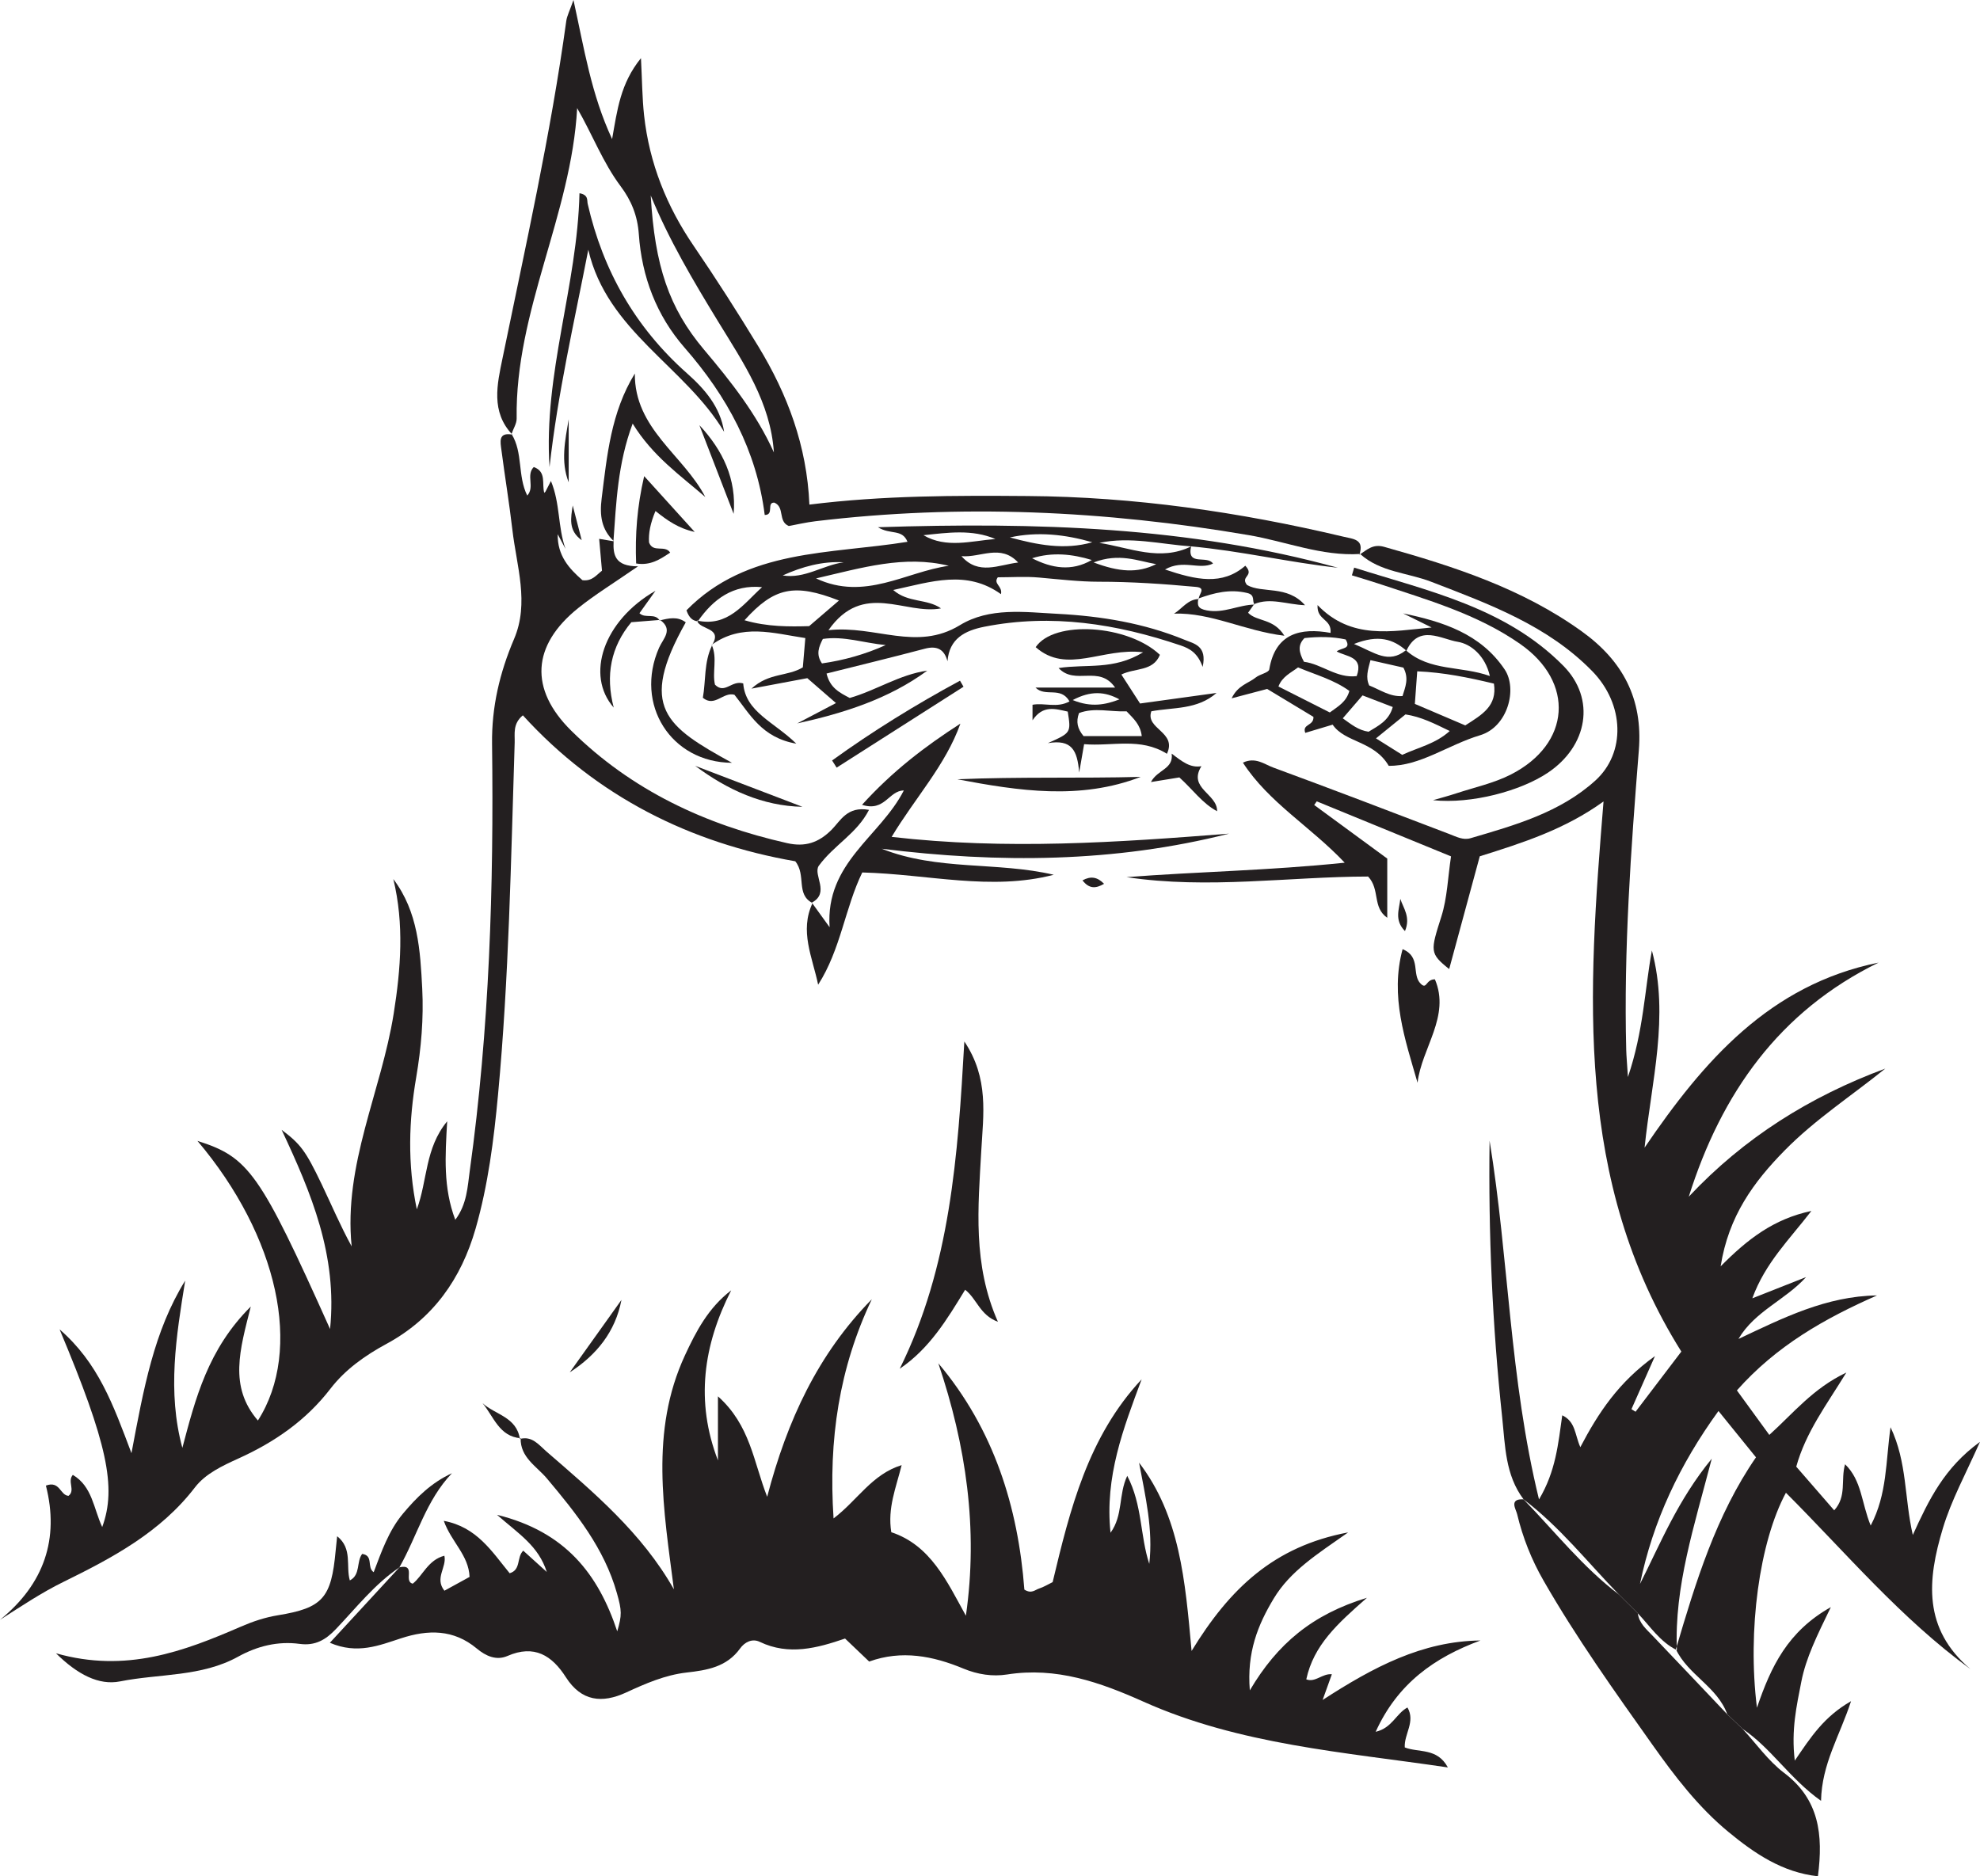 <?xml version="1.0" encoding="UTF-8"?>
<svg xmlns="http://www.w3.org/2000/svg" xmlns:xlink="http://www.w3.org/1999/xlink" width="195.615pt" height="185.389pt" viewBox="0 0 195.615 185.389" version="1.1">
<defs>
<clipPath id="clip1">
  <path d="M 111 53 L 195.613 53 L 195.613 178 L 111 178 Z M 111 53 "/>
</clipPath>
<clipPath id="clip2">
  <path d="M 149 148 L 180 148 L 180 185.391 L 149 185.391 Z M 149 148 "/>
</clipPath>
</defs>
<g id="surface1">
<path style=" stroke:none;fill-rule:evenodd;fill:rgb(13.73%,12.16%,12.549%);fill-opacity:1;" d="M 39.461 154.863 C 41.164 154.5 39.816 156.254 40.777 156.48 C 41.766 155.703 42.277 154.141 43.902 153.719 C 44.16 154.855 42.91 155.93 43.906 157.176 C 44.715 156.734 45.551 156.277 46.391 155.812 C 46.305 153.656 44.598 152.379 43.844 150.273 C 47.113 150.879 48.605 153.32 50.352 155.449 C 51.5 155.113 51.016 153.879 51.695 153.219 C 52.367 153.828 53.035 154.434 54.02 155.324 C 53.203 152.754 51.266 151.574 49.102 149.676 C 55.887 151.348 59.109 155.555 60.98 161.188 C 61.453 159.586 61.434 159.137 60.949 157.422 C 59.703 152.988 56.914 149.512 54.023 146.074 C 53.016 144.879 51.395 144.012 51.438 142.109 L 51.363 142.18 C 52.566 141.859 53.223 142.754 53.957 143.395 C 58.645 147.453 63.41 151.449 66.578 157.039 C 65.574 149.223 64.188 141.445 67.664 133.93 C 68.766 131.551 69.98 129.223 72.238 127.496 C 69.48 132.914 68.688 138.477 70.93 144.301 L 70.93 137.969 C 74.137 140.844 74.434 144.426 75.793 147.895 C 77.773 140.336 80.816 133.785 86.133 128.375 C 82.918 135.137 81.832 142.23 82.352 150.035 C 84.746 148.211 86.129 145.68 89.078 144.766 C 88.516 147.031 87.672 148.992 88.055 151.395 C 91.934 152.68 93.543 156.234 95.426 159.648 C 96.66 151.059 95.438 142.812 92.703 134.703 C 98.203 141.23 100.582 148.918 101.203 157.066 C 101.914 157.52 102.273 157.078 102.668 156.957 C 103.102 156.82 103.496 156.57 103.996 156.328 C 105.707 149.16 107.488 141.957 112.789 136.289 C 110.988 141.125 109.129 145.914 109.715 151.449 C 110.977 149.703 110.48 147.707 111.367 145.824 C 112.871 148.707 112.629 151.754 113.543 154.523 C 113.941 151.125 113.156 147.848 112.535 144.523 C 116.566 149.801 117.09 156.133 117.723 163.129 C 121.48 156.988 125.828 152.801 133.191 151.414 C 130.078 153.598 127.465 155.246 125.836 157.953 C 124.27 160.555 123.172 163.262 123.477 167.023 C 126.199 162.414 129.652 159.523 135.047 157.875 C 132.121 160.445 129.785 162.555 129.055 165.934 C 129.941 166.281 130.637 165.336 131.582 165.43 C 131.316 166.172 131.082 166.816 130.668 167.973 C 135.699 164.711 140.52 162.16 146.262 162.094 C 141.742 163.762 138.078 166.332 135.91 171.117 C 137.535 170.742 137.93 169.312 139.051 168.715 C 139.867 170.125 138.703 171.34 138.785 172.66 C 140.152 173.203 141.98 172.664 143.043 174.637 C 132.715 173.109 122.477 172.391 112.988 168.148 C 108.684 166.219 104.348 164.688 99.496 165.453 C 98.055 165.68 96.586 165.453 95.191 164.875 C 92.172 163.617 89.078 163.016 85.871 164.176 C 85.078 163.422 84.367 162.742 83.488 161.902 C 80.754 162.84 77.938 163.609 75.062 162.23 C 74.305 161.863 73.559 162.27 73.121 162.879 C 71.797 164.719 69.859 165.031 67.82 165.262 C 65.711 165.504 63.773 166.348 61.863 167.23 C 59.477 168.332 57.438 168.113 55.91 165.73 C 54.535 163.574 52.789 162.469 50.141 163.621 C 49.039 164.102 48 163.637 47.102 162.887 C 44.816 160.98 42.301 161 39.605 161.883 C 37.469 162.578 35.301 163.488 32.59 162.32 C 34.969 159.742 37.215 157.309 39.457 154.875 C 39.457 154.875 39.461 154.863 39.461 154.863 "/>
<g clip-path="url(#clip1)" clip-rule="nonzero">
<path style=" stroke:none;fill-rule:evenodd;fill:rgb(13.73%,12.16%,12.549%);fill-opacity:1;" d="M 134.297 54.816 C 135.039 54.34 135.625 53.715 136.742 54.031 C 143.633 55.965 150.391 58.148 156.285 62.395 C 160.309 65.293 162.32 69.023 161.91 74.129 C 161.125 83.98 160.41 93.84 160.664 103.738 C 160.68 104.359 160.742 104.977 160.832 106.418 C 162.383 101.84 162.48 97.832 163.199 93.914 C 164.938 100.426 163.156 106.836 162.477 113.398 C 168.305 104.824 174.836 97.301 185.594 95.113 C 175.77 99.922 170.062 108.039 166.844 118.242 C 172.297 112.426 178.828 108.336 186.258 105.586 C 182.93 108.273 179.324 110.609 176.309 113.68 C 173.262 116.785 170.773 120.152 169.992 125.125 C 172.676 122.414 175.234 120.445 178.957 119.652 C 176.773 122.492 174.402 124.773 173.121 128.285 C 175.082 127.512 176.754 126.852 178.43 126.188 C 176.371 128.469 173.371 129.543 171.75 132.301 C 176.137 130.23 180.438 128.066 185.438 128 C 180.301 130.262 175.508 132.965 171.598 137.383 C 172.645 138.82 173.652 140.203 174.801 141.781 C 177.172 139.641 179.109 137.188 182.41 135.621 C 180.438 138.832 178.41 141.508 177.461 144.918 C 178.691 146.332 179.93 147.758 181.211 149.234 C 182.48 147.828 181.832 146.254 182.285 144.68 C 183.949 146.301 183.891 148.48 184.816 150.738 C 186.457 147.609 186.289 144.449 186.777 141.023 C 188.43 144.492 188.133 148.004 188.977 151.668 C 190.566 148.176 192.094 145.016 195.613 142.469 C 194.172 145.703 192.785 148.23 191.945 151.012 C 190.402 156.133 189.961 160.926 194.672 164.922 C 187.777 159.902 182.383 153.445 176.441 147.496 C 173.82 152.363 172.625 161.102 173.578 168.738 C 174.965 164.672 176.602 161.211 180.879 158.797 C 179.516 161.613 178.426 163.789 177.961 166.172 C 177.5 168.551 176.949 170.926 177.316 173.965 C 178.918 171.609 180.199 169.629 182.875 168.09 C 181.742 171.559 179.988 174.262 179.91 177.938 C 176.801 175.738 174.973 172.703 172.156 170.828 C 171.656 170.352 171.152 169.867 170.645 169.383 C 169.676 166.672 166.762 165.492 165.57 162.957 C 167.527 156.336 169.527 149.738 173.484 143.996 C 172.164 142.359 171.027 140.957 169.777 139.418 C 165.945 144.703 163.305 150.293 162.023 156.508 C 164.059 152.48 165.734 148.262 169.113 144.133 C 167.371 150.832 165.41 156.75 165.668 163.047 C 164.004 162.234 163.027 160.691 161.809 159.41 C 161.188 158.793 160.566 158.172 159.949 157.559 C 156.852 154.379 154.102 150.859 150.527 148.156 L 150.523 148.148 C 148.707 145.742 148.707 142.859 148.41 140.066 C 147.438 130.973 147.039 121.855 147.164 112.707 C 149.066 124.344 149.133 136.234 152.047 148.156 C 153.711 145.363 153.945 142.648 154.344 139.844 C 155.668 140.484 155.566 141.711 156.129 142.992 C 157.918 139.582 159.914 136.562 163.504 133.992 C 162.539 136.172 161.859 137.703 161.18 139.238 C 161.312 139.324 161.449 139.406 161.586 139.492 C 163.062 137.551 164.543 135.609 166.109 133.547 C 155.539 116.715 156.871 98.148 158.422 79.191 C 154.605 81.949 150.445 83.277 146.195 84.609 C 145.188 88.32 144.188 92 143.172 95.75 C 141.219 94.199 141.32 93.969 142.402 90.555 C 142.984 88.719 143.039 86.711 143.355 84.617 C 138.828 82.762 134.461 80.969 130.09 79.18 C 130.004 79.301 129.922 79.418 129.836 79.539 C 132.238 81.301 134.645 83.066 137.055 84.836 L 137.055 90.684 C 135.559 89.652 136.371 87.902 135.164 86.609 C 127.387 86.617 119.336 87.883 111.301 86.668 C 118.336 86.125 125.375 86.02 132.852 85.242 C 129.477 81.668 125.355 79.312 122.793 75.355 C 124.035 74.773 124.902 75.512 125.77 75.832 C 131.594 77.977 137.391 80.191 143.188 82.41 C 143.879 82.672 144.543 83.043 145.289 82.82 C 149.676 81.531 154.117 80.289 157.609 77.129 C 160.625 74.402 160.508 69.602 157.309 66.32 C 152.902 61.805 147.125 59.691 141.398 57.484 C 139.055 56.578 136.367 56.535 134.375 54.738 Z M 134.297 54.816 "/>
</g>
<path style=" stroke:none;fill-rule:evenodd;fill:rgb(13.73%,12.16%,12.549%);fill-opacity:1;" d="M 80.27 89.227 C 78.598 88.363 79.68 86.484 78.57 85.102 C 68.227 83.305 58.98 78.734 51.656 70.68 C 50.637 71.523 50.875 72.504 50.848 73.371 C 50.477 84.98 50.285 96.594 49.203 108.168 C 48.785 112.637 48.227 117.07 46.988 121.395 C 45.562 126.359 42.793 130.293 38.184 132.785 C 36.066 133.934 34.109 135.316 32.648 137.215 C 30.234 140.355 27.121 142.496 23.57 144.105 C 21.98 144.828 20.309 145.602 19.258 146.969 C 15.848 151.41 11.121 153.918 6.266 156.305 C 4.129 157.352 2.156 158.672 0 160.051 C 4.367 156.512 5.875 152.035 4.535 146.789 C 5.926 146.273 5.938 147.758 6.77 147.801 C 7.477 147.254 6.625 146.387 7.195 145.73 C 9.125 146.875 9.238 149.043 10.098 150.883 C 11.539 146.965 10.602 142.594 5.887 131.352 C 9.719 134.684 11.168 138.762 12.988 143.586 C 14.195 137.191 15.203 131.531 18.297 126.535 C 17.406 132.039 16.512 137.512 18.016 143.062 C 19.312 138.18 20.539 133.316 24.777 129.098 C 23.703 133.348 22.586 137.004 25.48 140.359 C 29.957 133.367 27.477 122.152 19.508 112.73 C 24.59 114.34 25.672 115.867 32.609 131.32 C 33.352 124.047 30.754 117.879 27.824 111.637 C 29.684 113.039 30.184 113.68 31.773 117 C 32.742 119.027 33.617 121.102 34.742 123.152 C 33.922 115.062 37.672 107.844 38.895 100.156 C 39.602 95.707 39.938 91.312 38.859 86.859 C 41.312 90.098 41.52 93.918 41.715 97.699 C 41.863 100.625 41.613 103.543 41.121 106.441 C 40.391 110.703 40.242 114.984 41.18 119.492 C 42.246 116.621 41.969 113.473 44.18 110.793 C 43.98 114.25 43.777 117.344 44.98 120.527 C 46.141 118.977 46.191 117.273 46.414 115.66 C 48.355 101.672 48.789 87.598 48.613 73.496 C 48.566 69.863 49.367 66.469 50.789 63.133 C 52.312 59.57 51.035 55.934 50.621 52.348 C 50.316 49.715 49.879 47.102 49.539 44.473 C 49.441 43.691 49.184 42.68 50.617 42.945 C 50.609 42.938 50.547 42.895 50.547 42.895 C 51.684 44.738 51.117 47.016 52.09 48.965 C 52.863 48.121 51.938 46.941 52.734 46.145 C 54.02 46.613 53.512 47.812 53.77 48.695 C 53.832 48.637 53.895 48.578 53.883 48.59 C 54.043 48.273 54.164 48.047 54.43 47.527 C 55.355 49.754 55.098 52.051 55.867 54.23 C 55.609 53.746 55.352 53.266 55.098 52.785 C 55.062 54.906 56.234 56.195 57.543 57.328 C 58.496 57.453 58.922 56.812 59.473 56.391 C 59.379 55.336 59.293 54.355 59.195 53.242 C 59.781 53.344 60.219 53.414 60.656 53.488 L 60.621 53.484 C 60.562 54.797 60.73 55.965 63.035 55.957 C 60.672 57.594 58.812 58.727 57.129 60.078 C 52.539 63.766 52.273 68.09 56.441 72.203 C 62.395 78.082 69.672 81.488 77.766 83.309 C 79.535 83.707 80.871 83.281 82.172 81.973 C 83.023 81.117 83.699 79.629 85.852 80.023 C 84.641 82.391 82.41 83.469 80.879 85.566 C 80.32 86.48 82.023 88.211 80.207 89.188 Z M 80.27 89.227 "/>
<path style=" stroke:none;fill-rule:evenodd;fill:rgb(13.73%,12.16%,12.549%);fill-opacity:1;" d="M 76.457 44.703 C 76.129 39.75 73.426 35.824 70.969 31.805 C 68.504 27.77 66.09 23.707 64.289 19.312 C 64.688 26.266 66.094 30.445 69.559 34.555 C 72.211 37.699 74.742 40.895 76.457 44.703 M 134.375 54.738 C 130.566 54.973 127.035 53.5 123.367 52.875 C 109.148 50.449 94.891 49.781 80.551 51.504 C 79.648 51.613 78.766 51.82 77.926 51.973 C 76.836 51.512 77.559 50.121 76.504 49.664 C 75.699 49.625 76.512 50.887 75.551 50.883 C 74.754 44.527 71.828 39.152 67.645 34.367 C 64.848 31.168 63.406 27.34 63.113 23.141 C 62.984 21.316 62.379 19.82 61.312 18.395 C 59.562 16.059 58.539 13.312 57.02 10.684 C 56.445 21.219 50.883 30.707 51.043 41.352 C 51.051 41.855 50.707 42.367 50.535 42.887 C 50.547 42.895 50.609 42.938 50.617 42.945 C 48.473 40.684 49.117 37.965 49.645 35.41 C 51.918 24.328 54.402 13.293 55.945 2.074 C 56.02 1.551 56.289 1.055 56.656 0 C 57.723 4.84 58.398 9.277 60.473 13.742 C 60.988 10.855 61.281 8.27 63.324 5.746 C 63.438 7.934 63.445 9.676 63.633 11.402 C 64.152 16.125 65.863 20.391 68.547 24.316 C 70.762 27.562 72.879 30.875 74.922 34.234 C 77.793 38.957 79.719 44.035 79.965 49.859 C 87.285 48.949 94.395 48.957 101.508 49.012 C 112.066 49.086 122.441 50.59 132.699 53.023 C 133.719 53.266 134.816 53.273 134.297 54.816 C 134.297 54.816 134.375 54.738 134.375 54.738 "/>
<g clip-path="url(#clip2)" clip-rule="nonzero">
<path style=" stroke:none;fill-rule:evenodd;fill:rgb(13.73%,12.16%,12.549%);fill-opacity:1;" d="M 170.645 169.387 C 171.152 169.867 171.656 170.352 172.156 170.828 C 173.508 172.289 174.691 173.988 176.262 175.176 C 179.727 177.793 180.137 181.27 179.602 185.391 C 176.102 185.012 173.355 183.148 170.773 181.02 C 167.789 178.562 165.457 175.508 163.238 172.375 C 159.492 167.094 155.734 161.824 152.504 156.195 C 151.312 154.125 150.441 151.93 149.887 149.613 C 149.773 149.125 149.043 148.074 150.523 148.145 C 150.523 148.148 150.527 148.156 150.527 148.156 C 153.617 151.34 156.375 154.855 159.949 157.559 C 160.566 158.176 161.188 158.793 161.809 159.41 C 161.934 160.398 162.66 160.984 163.289 161.645 C 165.746 164.219 168.195 166.805 170.645 169.387 "/>
</g>
<path style=" stroke:none;fill-rule:evenodd;fill:rgb(13.73%,12.16%,12.549%);fill-opacity:1;" d="M 83.352 55.559 C 81.246 55.438 79.25 55.992 77.328 56.859 C 79.492 57.215 81.289 55.844 83.352 55.559 M 114.227 55.742 C 112.406 55.43 110.59 54.605 108.047 55.574 C 110.562 56.523 112.391 56.656 114.227 55.742 M 100.59 55.582 C 98.855 53.711 96.871 55.121 94.988 54.953 C 96.676 56.879 98.664 55.805 100.59 55.582 M 98.34 53.258 C 96.023 52.273 93.629 52.633 91.234 52.883 C 93.508 54.211 95.953 53.445 98.34 53.258 M 101.965 55.16 C 103.902 56.148 105.859 56.492 107.867 55.332 C 105.918 54.738 103.953 54.535 101.965 55.16 M 99.773 53.102 C 102.469 53.832 105.16 54.371 107.914 53.578 C 105.234 52.809 102.527 52.5 99.773 53.102 M 87.504 63.738 C 85.379 63.543 83.375 62.82 81.293 63.133 C 80.906 63.902 80.582 64.641 81.207 65.551 C 83.359 65.246 85.48 64.652 87.504 63.738 M 93.734 55.906 C 89.348 54.828 85.168 56.098 80.621 57.152 C 85.449 59.41 89.48 56.5 93.734 55.906 M 82.887 59.336 C 78.477 57.613 76.477 58.039 73.555 61.285 C 75.805 61.949 78.047 61.922 79.941 61.867 C 81.066 60.898 81.949 60.141 82.887 59.336 M 117.672 53.992 C 117.238 56.004 119.254 54.809 119.84 55.688 C 118.457 56.344 116.898 55.242 115.098 56.27 C 118.18 57.309 120.754 57.875 123.031 55.898 C 123.996 56.934 122.488 56.918 123.199 57.801 C 124.703 58.66 127.164 57.785 128.93 59.801 C 127.125 59.73 125.492 59.02 123.91 59.691 L 123.949 59.738 C 123.66 59.402 124.055 58.793 123.223 58.594 C 121.504 58.18 119.957 58.574 118.395 59.137 L 118.445 59.188 C 118.355 58.785 119.242 58.09 118.164 57.992 C 114.961 57.695 111.766 57.477 108.527 57.48 C 106.688 57.48 104.613 57.242 102.656 57.066 C 101.297 56.945 99.922 57.043 98.578 57.043 C 98.094 57.695 99.07 57.902 98.891 58.707 C 95.496 56.273 92.02 57.473 88.246 58.297 C 89.723 59.59 91.574 59.133 92.969 60.113 C 89.402 60.789 85.289 57.367 81.848 62.266 C 86.5 61.758 90.531 64.395 94.832 61.773 C 97.754 59.992 101.211 60.477 104.5 60.652 C 108.809 60.879 113.039 61.574 117.055 63.227 C 117.965 63.602 119.277 63.797 118.816 65.898 C 118.332 64.52 117.539 64.078 116.648 63.777 C 110.328 61.637 103.902 60.613 97.254 61.926 C 95.324 62.309 93.781 63.102 93.609 65.336 C 93.285 64.148 92.57 63.781 91.367 64.098 C 88.156 64.949 84.93 65.73 81.66 66.551 C 82 67.988 82.977 68.453 83.949 68.965 C 86.566 68.215 88.883 66.645 91.609 66.266 C 87.781 69.074 83.355 70.465 78.758 71.48 C 80.012 70.824 81.266 70.164 82.59 69.469 C 81.582 68.594 80.699 67.828 79.758 67.008 C 78.129 67.312 76.465 67.625 74.242 68.043 C 75.973 66.445 77.816 66.863 79.316 65.938 C 79.387 65.145 79.461 64.254 79.562 63.047 C 76.402 62.574 73.297 61.57 70.312 63.715 L 70.34 63.754 C 71.449 61.969 69.125 62.266 68.859 61.316 C 71.906 61.984 73.441 59.688 75.289 58.016 C 72.438 57.742 70.48 59.18 68.938 61.395 C 68.453 61.328 68.094 61.094 67.82 60.305 C 73.805 54.199 82.016 54.777 89.656 53.535 C 89.129 52.227 87.949 52.867 86.742 52.094 C 102.387 51.59 117.438 52.035 132.176 56.098 C 127.324 55.57 122.547 54.426 117.664 53.988 C 114.652 53.77 111.656 52.992 108.613 53.641 C 111.625 54.117 114.602 55.504 117.672 53.992 "/>
<path style=" stroke:none;fill-rule:evenodd;fill:rgb(13.73%,12.16%,12.549%);fill-opacity:1;" d="M 80.207 89.188 C 80.656 89.809 81.102 90.43 81.961 91.617 C 81.531 85.227 86.961 82.676 89.293 78.105 C 87.797 78.113 87.426 80.246 85.164 79.523 C 88.176 76.195 91.395 73.746 94.883 71.5 C 93.418 75.617 90.414 78.82 88.09 82.691 C 99.43 84 110.426 83.234 121.426 82.371 C 110.117 85.242 98.668 85.301 87.109 83.863 C 92.633 86.059 98.496 85.121 104.105 86.434 C 97.895 88.051 91.711 86.375 85.188 86.207 C 83.492 89.684 83.059 93.832 80.828 97.297 C 80.266 94.582 78.969 92 80.277 89.23 C 80.27 89.227 80.207 89.188 80.207 89.188 "/>
<path style=" stroke:none;fill-rule:evenodd;fill:rgb(13.73%,12.16%,12.549%);fill-opacity:1;" d="M 138.648 65.965 C 137.648 65.738 136.539 65.488 135.395 65.23 C 135.148 66.176 134.895 66.93 135.273 67.73 C 136.348 68.152 137.32 68.867 138.562 68.777 C 138.832 67.883 139.227 67.043 138.648 65.965 M 132.66 70.977 C 133.5 71.57 134.195 72.156 135.211 72.301 C 136.148 71.723 137.215 71.23 137.598 69.859 C 136.512 69.441 135.535 69.062 134.613 68.711 C 133.934 69.496 133.402 70.113 132.66 70.977 M 128.879 63.047 C 128.195 63.723 128.309 64.441 128.828 65.391 C 130.562 65.602 132.078 67.047 134.035 66.805 C 134.746 64.844 133.02 64.906 132.055 64.367 C 132.582 63.969 133.52 64.156 132.945 63.184 C 131.637 62.898 130.281 62.895 128.879 63.047 M 135.941 72.957 C 137.012 73.629 137.773 74.105 138.535 74.586 C 140.125 73.844 141.812 73.508 143.227 72.23 C 141.703 71.492 140.422 70.832 138.855 70.59 C 137.996 71.289 137.105 72.012 135.941 72.957 M 131.379 70.398 C 132.223 69.781 133.008 69.355 133.312 68.27 C 131.781 67.156 129.961 66.672 128.242 65.945 C 127.512 66.492 126.676 66.852 126.305 67.832 C 128.008 68.691 129.68 69.539 131.379 70.398 M 144.762 71.676 C 146.422 70.613 147.934 69.762 147.594 67.547 C 145.051 66.938 142.617 66.441 140.016 66.332 C 139.926 67.582 139.855 68.547 139.781 69.551 C 141.488 70.277 143.066 70.949 144.762 71.676 M 138.898 64.25 C 141.25 66.348 144.352 65.777 147.191 66.797 C 146.742 64.816 145.34 63.625 144.004 63.414 C 142.41 63.156 140.176 61.648 138.949 64.297 C 137.629 63.148 136.188 62.676 133.77 63.629 C 135.84 64.488 137.148 65.641 138.898 64.25 M 137.199 75.668 C 135.742 73.18 132.879 73.395 131.66 71.602 C 130.508 71.949 129.734 72.18 128.953 72.414 C 128.625 71.508 129.809 71.754 129.762 70.832 C 128.332 69.969 126.742 69.008 125.191 68.074 C 124.094 68.363 123.062 68.633 121.68 69 C 122.301 67.695 123.359 67.516 124.062 66.941 C 124.473 66.609 125.344 66.469 125.398 66.141 C 125.992 62.57 128.492 62 131.453 62.535 C 131.574 61.109 130.078 61.332 130.168 59.789 C 133.516 63.25 137.484 62.371 141.438 62 C 140.496 61.539 139.559 61.074 138.621 60.609 C 142.539 61.422 146.273 62.609 148.652 66.145 C 149.941 68.062 148.965 71.828 146.227 72.648 C 143.082 73.59 140.273 75.719 137.199 75.668 "/>
<path style=" stroke:none;fill-rule:evenodd;fill:rgb(13.73%,12.16%,12.549%);fill-opacity:1;" d="M 39.461 154.863 C 39.461 154.863 39.457 154.875 39.457 154.875 C 37.008 156.527 35.199 158.855 33.191 160.961 C 32.168 162.039 31.137 162.637 29.605 162.43 C 27.457 162.141 25.422 162.645 23.535 163.688 C 19.902 165.703 15.754 165.359 11.859 166.137 C 9.766 166.555 7.641 165.445 5.531 163.359 C 12.445 165.324 18.156 163.176 23.812 160.719 C 24.988 160.211 26.176 159.812 27.457 159.602 C 31.895 158.879 32.734 157.895 33.16 153.234 C 33.203 152.789 33.25 152.344 33.309 151.793 C 34.852 153.02 34.148 154.734 34.562 156.16 C 35.645 155.594 35.191 154.312 35.781 153.539 C 36.934 153.707 36.211 154.859 36.918 155.348 C 37.691 153.316 38.395 151.262 39.801 149.574 C 41.141 147.969 42.605 146.508 44.652 145.566 C 42.09 148.242 41.211 151.785 39.461 154.863 "/>
<path style=" stroke:none;fill-rule:evenodd;fill:rgb(13.73%,12.16%,12.549%);fill-opacity:1;" d="M 88.891 135.242 C 93.883 125.16 94.633 114.242 95.273 102.906 C 97.719 106.547 97.145 110.164 96.949 113.652 C 96.633 119.301 96.082 124.934 98.59 130.605 C 96.797 129.934 96.539 128.375 95.352 127.438 C 93.582 130.336 91.848 133.238 88.891 135.242 "/>
<path style=" stroke:none;fill-rule:evenodd;fill:rgb(13.73%,12.16%,12.549%);fill-opacity:1;" d="M 110.598 69.105 C 109.168 68.328 107.773 68.223 105.98 69.172 C 107.828 69.93 109.223 69.629 110.598 69.105 M 107.051 72.734 L 112.801 72.734 C 112.668 71.586 111.98 71 111.301 70.285 C 109.742 70.355 108.125 69.879 106.602 70.457 C 106.285 71.324 106.445 72 107.051 72.734 M 107.105 73.531 C 106.977 74.281 106.871 74.895 106.617 76.336 C 106.438 74.109 105.871 73.031 103.52 73.43 C 105.82 72.406 105.82 72.406 105.488 70.312 C 104.273 70.043 103.035 69.629 102.008 71.172 L 102.008 69.637 C 103.199 69.414 104.406 69.992 105.664 69.305 C 104.785 67.773 103.285 68.922 102.301 67.938 L 110.168 67.938 C 108.574 65.645 106.238 67.766 104.582 66.008 C 107.379 65.582 109.977 66.246 112.934 64.453 C 108.949 63.949 105.41 66.668 102.32 63.945 C 104.137 61.246 111.434 61.715 114.594 64.703 C 113.918 66.359 112.164 65.977 110.785 66.648 C 111.363 67.543 111.934 68.426 112.633 69.512 C 115.109 69.168 117.652 68.82 120.191 68.469 C 118.266 70.148 115.93 69.875 113.746 70.281 C 113.129 72.043 116.32 72.312 115.285 74.48 C 112.664 72.836 109.879 73.762 107.105 73.531 "/>
<path style=" stroke:none;fill-rule:evenodd;fill:rgb(13.73%,12.16%,12.549%);fill-opacity:1;" d="M 133.785 56.086 C 141.086 58.398 148.746 60.004 154.457 65.793 C 157.676 69.055 156.871 73.715 152.906 76.363 C 150.23 78.152 145.391 79.461 141.574 79.066 C 142.34 78.844 143.113 78.641 143.871 78.391 C 145.684 77.793 147.602 77.383 149.285 76.52 C 155.191 73.496 155.602 67.41 150.191 63.633 C 145.938 60.66 140.98 59.262 136.133 57.645 C 135.281 57.363 134.418 57.113 133.562 56.848 C 133.637 56.594 133.711 56.34 133.785 56.086 "/>
<path style=" stroke:none;fill-rule:evenodd;fill:rgb(13.73%,12.16%,12.549%);fill-opacity:1;" d="M 54.293 46.152 C 53.676 36.949 57.039 28.234 57.25 19.094 C 58.16 19.254 57.98 19.797 58.062 20.145 C 59.574 26.75 62.766 32.348 67.855 36.871 C 69.609 38.426 71.16 40.191 71.539 42.668 C 67.711 36.238 59.977 32.738 58.121 24.676 C 56.723 31.875 55.086 38.934 54.293 46.152 "/>
<path style=" stroke:none;fill-rule:evenodd;fill:rgb(13.73%,12.16%,12.549%);fill-opacity:1;" d="M 60.656 53.488 C 59.414 52.316 59.23 50.93 59.441 49.25 C 59.973 45.016 60.352 40.77 62.719 36.906 C 62.672 42.375 67.52 44.953 69.68 49.109 C 67.199 46.957 64.492 45.086 62.504 41.855 C 61.02 45.824 60.883 49.66 60.605 53.477 C 60.621 53.484 60.656 53.488 60.656 53.488 "/>
<path style=" stroke:none;fill-rule:evenodd;fill:rgb(13.73%,12.16%,12.549%);fill-opacity:1;" d="M 140.047 106.984 C 138.812 102.688 137.312 98.449 138.57 93.785 C 140.434 94.555 139.426 96.305 140.367 97.207 C 140.984 97.809 140.844 96.766 141.762 96.766 C 143.32 100.418 140.445 103.559 140.047 106.984 "/>
<path style=" stroke:none;fill-rule:evenodd;fill:rgb(13.73%,12.16%,12.549%);fill-opacity:1;" d="M 112.699 76.762 C 106.711 79.078 100.648 78.148 94.582 77 C 100.617 76.738 106.66 76.922 112.699 76.762 "/>
<path style=" stroke:none;fill-rule:evenodd;fill:rgb(13.73%,12.16%,12.549%);fill-opacity:1;" d="M 65.168 61.309 C 66.047 61.094 66.922 60.871 67.75 61.492 C 63.012 69.895 65.797 71.785 72.316 75.371 C 66.289 75.34 62.652 69.602 65.113 64.004 C 65.504 63.109 66.555 62.223 65.215 61.254 Z M 65.168 61.309 "/>
<path style=" stroke:none;fill-rule:evenodd;fill:rgb(13.73%,12.16%,12.549%);fill-opacity:1;" d="M 64.758 50.492 C 64.246 51.719 64.062 52.688 64.121 53.598 C 64.523 54.668 65.684 53.801 66.211 54.602 C 65.219 55.262 64.277 55.906 62.848 55.676 C 62.738 52.848 62.934 50.098 63.641 47.047 C 65.316 48.898 66.852 50.59 68.633 52.559 C 67.008 52.199 65.934 51.43 64.758 50.492 "/>
<path style=" stroke:none;fill-rule:evenodd;fill:rgb(13.73%,12.16%,12.549%);fill-opacity:1;" d="M 95.191 67.855 C 91.012 70.52 86.836 73.184 82.656 75.848 C 82.508 75.609 82.359 75.375 82.207 75.141 C 86.238 72.23 90.465 69.625 94.844 67.258 C 94.961 67.457 95.074 67.656 95.191 67.855 "/>
<path style=" stroke:none;fill-rule:evenodd;fill:rgb(13.73%,12.16%,12.549%);fill-opacity:1;" d="M 70.312 63.715 C 70.902 65.016 70.344 66.426 70.637 67.652 C 71.617 68.625 72.273 67.188 73.426 67.527 C 73.656 70.359 76.445 71.309 78.672 73.48 C 75.246 72.891 74.074 70.535 72.559 68.648 C 71.449 68.332 70.613 69.918 69.438 68.945 C 69.742 67.273 69.535 65.438 70.348 63.77 C 70.34 63.754 70.312 63.715 70.312 63.715 "/>
<path style=" stroke:none;fill-rule:evenodd;fill:rgb(13.73%,12.16%,12.549%);fill-opacity:1;" d="M 123.91 59.691 C 123.715 59.969 123.52 60.242 123.305 60.547 C 124.195 61.457 125.797 61.062 126.891 62.816 C 122.949 62.344 119.664 60.512 115.996 60.633 C 116.82 60.113 117.355 59.211 118.445 59.188 C 118.445 59.188 118.395 59.133 118.395 59.133 C 118.27 59.809 118.324 60.141 119.223 60.312 C 120.906 60.633 122.359 59.758 123.949 59.738 Z M 123.91 59.691 "/>
<path style=" stroke:none;fill-rule:evenodd;fill:rgb(13.73%,12.16%,12.549%);fill-opacity:1;" d="M 65.215 61.254 C 64.316 61.324 63.418 61.398 62.371 61.48 C 60.352 63.906 59.797 66.719 60.633 69.914 C 57.832 66.73 59.586 61.34 64.758 58.375 C 64.016 59.414 63.59 60.008 63.176 60.59 C 63.75 61.152 64.703 60.535 65.168 61.312 C 65.172 61.309 65.215 61.254 65.215 61.254 "/>
<path style=" stroke:none;fill-rule:evenodd;fill:rgb(13.73%,12.16%,12.549%);fill-opacity:1;" d="M 79.277 79.719 C 75.355 79.641 71.875 78.051 68.68 75.672 C 72.211 77.023 75.742 78.371 79.277 79.719 "/>
<path style=" stroke:none;fill-rule:evenodd;fill:rgb(13.73%,12.16%,12.549%);fill-opacity:1;" d="M 120.242 80.156 C 118.77 79.367 117.844 78.008 116.516 76.816 C 115.77 76.938 114.91 77.078 113.707 77.273 C 114.367 76.02 115.949 76.016 115.758 74.465 C 116.812 75.27 117.602 75.895 118.695 75.707 C 117.328 77.895 120.293 78.434 120.242 80.156 "/>
<path style=" stroke:none;fill-rule:evenodd;fill:rgb(13.73%,12.16%,12.549%);fill-opacity:1;" d="M 72.48 50.773 C 71.352 47.852 70.227 44.934 69.098 42.012 C 71.414 44.492 72.777 47.344 72.48 50.773 "/>
<path style=" stroke:none;fill-rule:evenodd;fill:rgb(13.73%,12.16%,12.549%);fill-opacity:1;" d="M 61.398 128.441 C 60.793 131.594 58.941 133.879 56.289 135.598 C 57.992 133.211 59.695 130.828 61.398 128.441 "/>
<path style=" stroke:none;fill-rule:evenodd;fill:rgb(13.73%,12.16%,12.549%);fill-opacity:1;" d="M 51.438 142.109 C 49.32 141.941 48.777 139.973 47.676 138.648 C 48.934 139.793 51.039 140.004 51.363 142.184 L 51.438 142.109 "/>
<path style=" stroke:none;fill-rule:evenodd;fill:rgb(13.73%,12.16%,12.549%);fill-opacity:1;" d="M 56.184 47.66 C 55.375 45.598 55.832 43.512 56.184 41.422 Z M 56.184 47.66 "/>
<path style=" stroke:none;fill-rule:evenodd;fill:rgb(13.73%,12.16%,12.549%);fill-opacity:1;" d="M 138.805 92 C 137.719 90.906 138.25 89.824 138.344 88.816 C 138.652 89.754 139.383 90.613 138.805 92 "/>
<path style=" stroke:none;fill-rule:evenodd;fill:rgb(13.73%,12.16%,12.549%);fill-opacity:1;" d="M 56.582 49.945 C 56.855 51.004 57.129 52.059 57.469 53.375 C 56.105 52.402 56.41 51.133 56.582 49.945 "/>
<path style=" stroke:none;fill-rule:evenodd;fill:rgb(13.73%,12.16%,12.549%);fill-opacity:1;" d="M 109.078 87.328 C 108.277 87.793 107.617 87.855 106.945 86.988 C 107.773 86.539 108.414 86.652 109.078 87.328 "/>
</g>
</svg>
